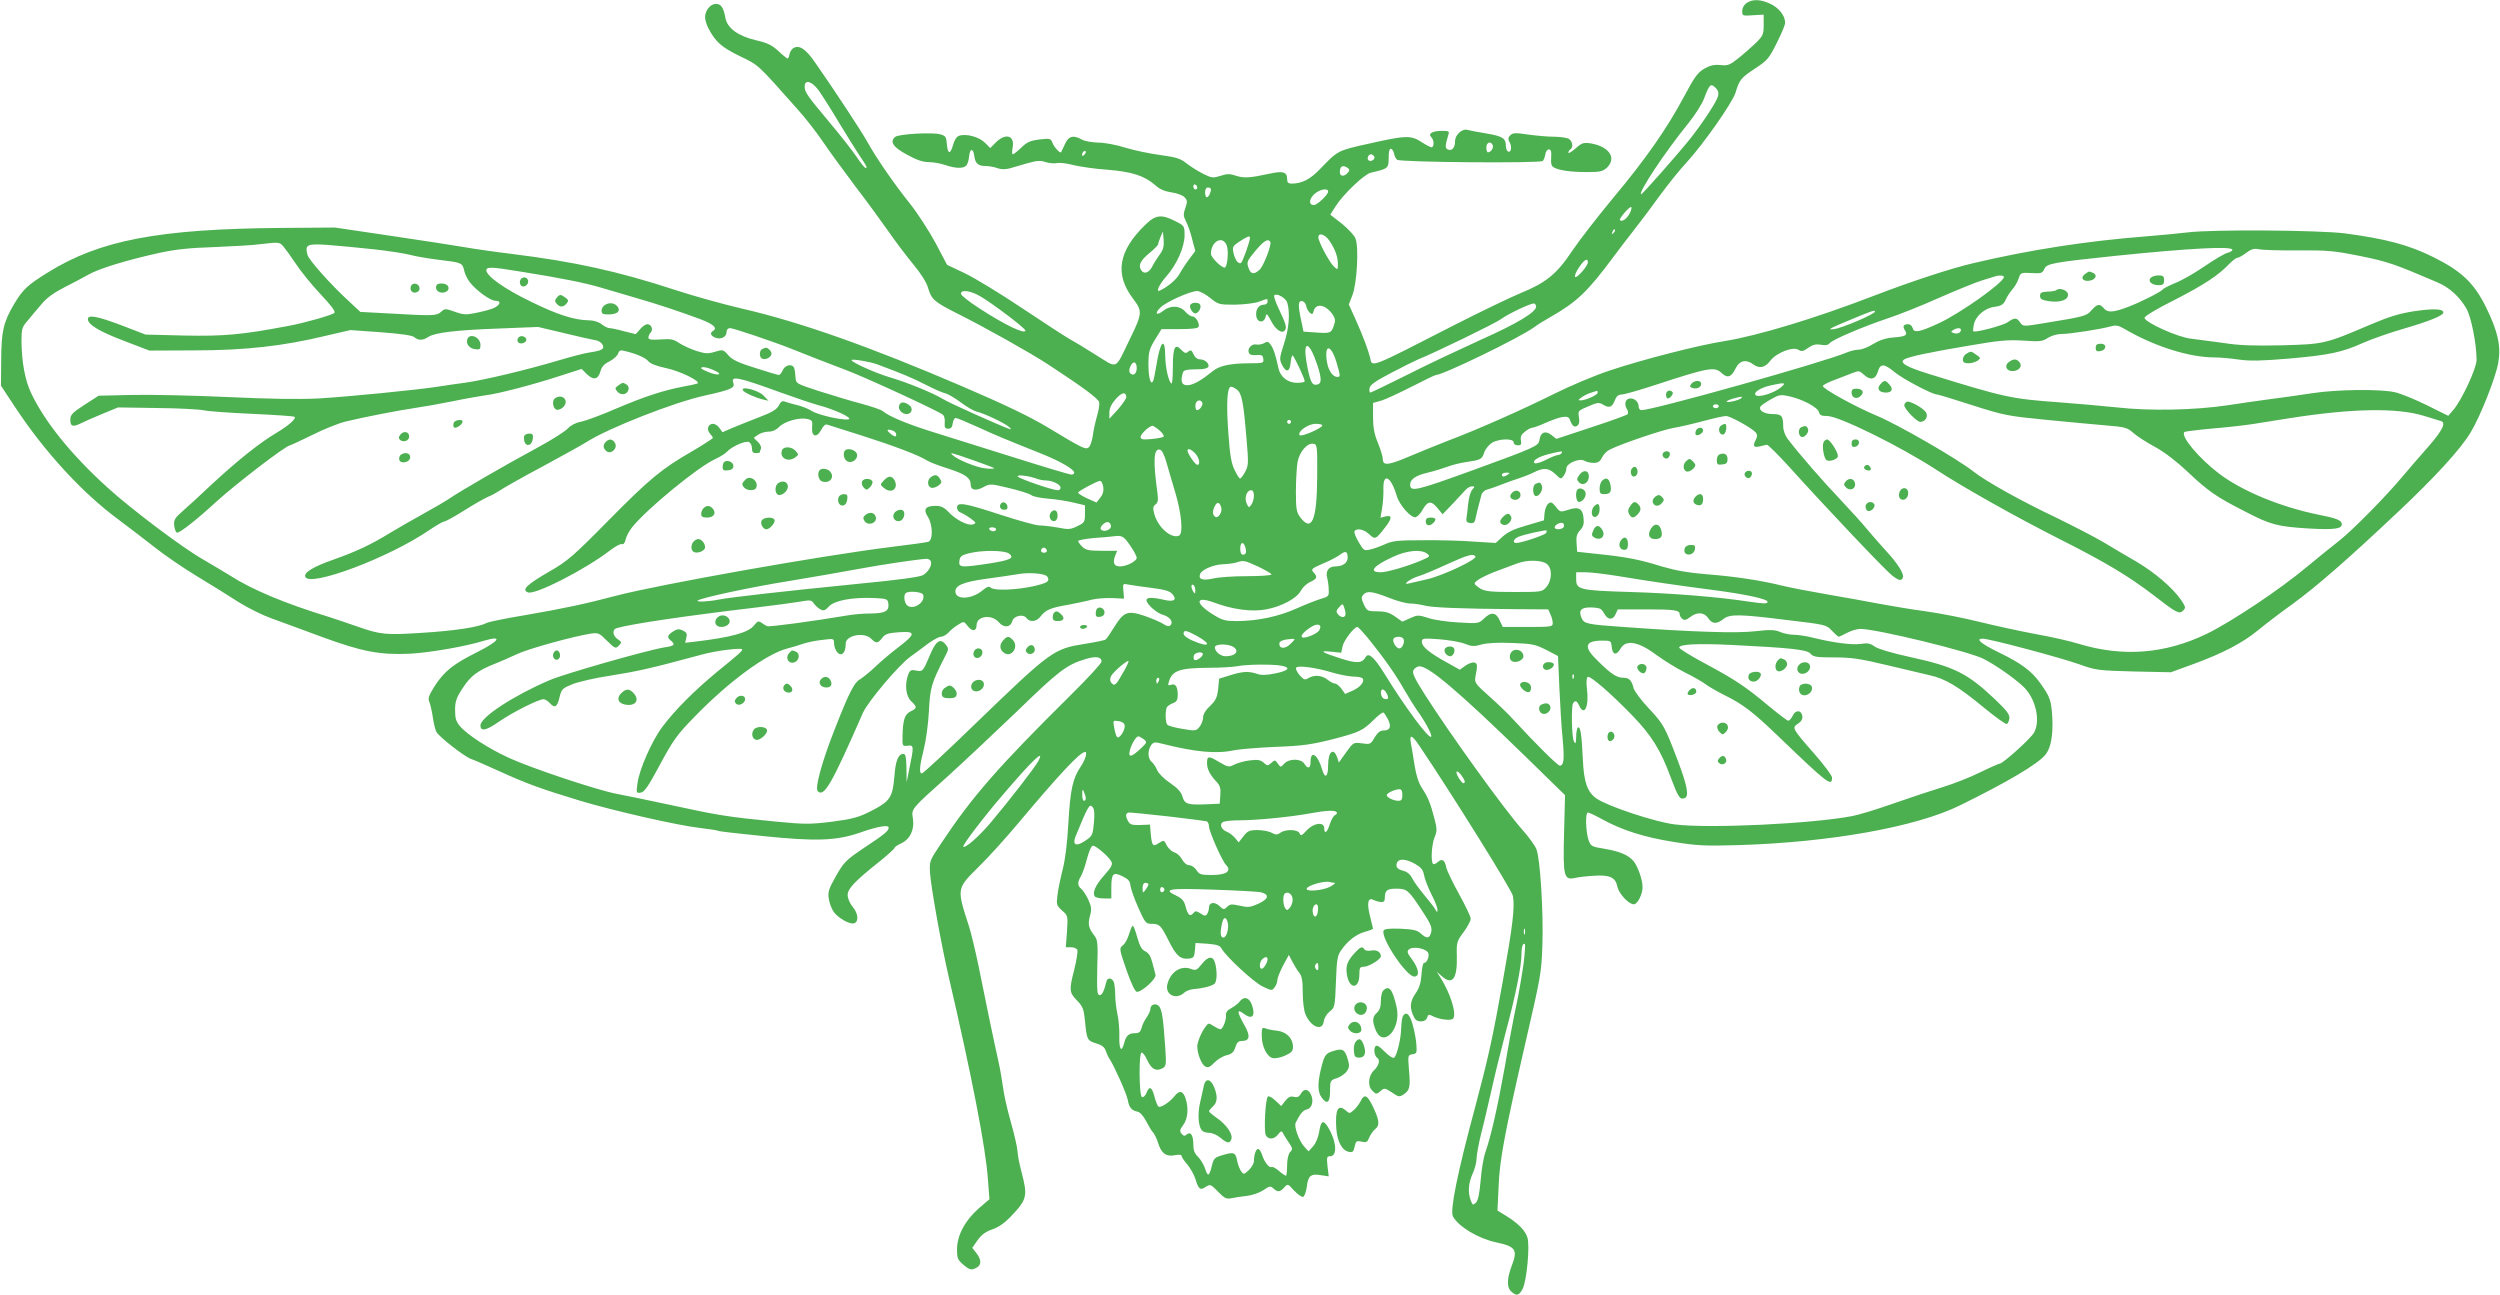 <?xml version="1.0" standalone="no"?>
<!DOCTYPE svg PUBLIC "-//W3C//DTD SVG 20010904//EN"
 "http://www.w3.org/TR/2001/REC-SVG-20010904/DTD/svg10.dtd">
<svg version="1.0" xmlns="http://www.w3.org/2000/svg"
 width="1280pt" height="663pt" viewBox="0 0 1280 663"
 preserveAspectRatio="xMidYMid meet">
<g transform="translate(0,663) scale(0.1,-0.1)"
fill="#4caf50" stroke="none">
<path d="M8942 6614 c-13 -9 -22 -26 -22 -40 0 -25 2 -26 55 -22 l55 3 0 -53
c0 -48 -3 -55 -42 -94 -24 -22 -64 -58 -90 -78 -41 -33 -52 -37 -90 -33 -32 3
-53 -2 -83 -19 -33 -20 -50 -43 -103 -143 -87 -163 -195 -318 -363 -519 -78
-94 -172 -215 -209 -270 -80 -120 -135 -164 -265 -217 -49 -20 -207 -96 -350
-169 -425 -218 -410 -212 -420 -162 -9 38 -37 114 -76 200 l-33 73 18 47 c24
60 34 248 16 291 -6 16 -38 50 -70 76 l-59 46 28 44 c38 60 147 164 180 171
88 20 91 22 91 76 0 35 4 48 13 46 6 -3 13 -14 15 -26 2 -11 9 -25 15 -30 16
-13 734 -19 746 -6 5 5 11 20 13 34 2 14 10 25 18 25 11 0 14 -10 12 -42 -2
-32 1 -44 15 -51 29 -15 86 -23 169 -23 66 0 79 3 101 22 52 50 12 109 -83
125 -36 5 -45 3 -77 -26 -21 -18 -37 -27 -37 -22 0 6 5 14 10 17 17 10 11 44
-9 55 -11 5 -45 10 -75 10 -30 0 -89 5 -131 11 -66 10 -79 9 -92 -3 -12 -13
-13 -20 -3 -38 13 -24 6 -55 -10 -45 -5 3 -10 16 -10 28 0 39 -16 49 -96 63
-44 7 -89 16 -101 19 -26 8 -63 -25 -63 -57 0 -33 -15 -52 -35 -44 -17 6 -17
17 0 74 7 20 4 22 -31 22 -50 0 -74 -14 -56 -32 14 -14 16 -44 4 -52 -4 -2
-27 9 -51 25 -57 37 -80 37 -270 -6 -163 -36 -160 -35 -249 -127 -53 -56 -95
-78 -149 -78 -18 0 -23 6 -23 25 0 34 -22 41 -89 26 -100 -22 -132 -24 -172
-11 -32 11 -46 11 -79 0 -38 -12 -45 -12 -88 9 -26 13 -64 37 -85 53 -32 26
-53 33 -135 44 -53 7 -135 24 -181 38 -46 15 -108 26 -140 26 -31 1 -67 7 -81
15 -44 25 -69 19 -87 -22 -10 -21 -19 -40 -20 -42 -5 -8 -35 24 -44 47 -9 23
-13 24 -67 18 -47 -6 -63 -13 -92 -41 -20 -19 -40 -35 -44 -35 -5 0 -5 16 -1
36 11 61 -37 74 -86 25 l-29 -29 -28 28 c-29 29 -95 47 -131 35 -13 -4 -24
-21 -31 -46 -14 -51 -28 -50 -32 3 -3 37 -7 43 -33 50 -40 12 -214 2 -232 -13
-29 -25 -10 -53 61 -91 49 -27 81 -38 111 -38 23 0 62 -7 85 -15 52 -18 94
-19 108 -2 6 6 12 28 14 47 4 41 21 43 26 3 5 -40 20 -53 58 -53 18 0 45 -5
61 -11 19 -7 39 -7 63 -1 19 6 61 18 93 27 46 13 65 14 91 5 19 -6 45 -8 58
-5 13 3 50 -1 83 -10 33 -8 112 -20 175 -24 126 -10 190 -31 246 -80 22 -20
48 -31 82 -36 29 -4 58 -15 67 -25 15 -16 15 -23 4 -55 -11 -31 -11 -40 3 -68
10 -18 24 -59 32 -92 l16 -60 -30 -40 c-17 -22 -39 -56 -50 -76 -16 -30 -60
-67 -102 -87 -22 -10 -3 31 32 71 55 62 94 150 95 211 0 49 -1 50 -46 73 -72
37 -102 34 -155 -18 -138 -133 -158 -253 -63 -378 49 -65 49 -74 -18 -211 -76
-157 -58 -148 -171 -78 -53 34 -115 71 -137 83 -22 12 -130 83 -240 156 -110
74 -242 154 -293 179 l-93 44 -59 112 c-33 61 -91 151 -130 200 -84 105 -174
236 -220 319 -32 57 -166 261 -268 407 -48 69 -81 90 -111 71 -9 -6 -17 -20
-19 -32 -2 -11 -6 -21 -9 -21 -3 0 -25 17 -48 39 -34 31 -57 42 -115 55 -90
21 -147 62 -156 115 -10 53 -22 71 -49 71 -28 0 -55 -34 -55 -68 0 -13 7 -37
16 -55 37 -71 67 -98 161 -144 100 -48 87 -37 297 -273 37 -41 95 -115 129
-165 33 -49 109 -153 167 -230 59 -77 134 -180 169 -230 34 -49 91 -125 126
-167 39 -47 69 -94 76 -120 18 -61 31 -73 148 -132 141 -70 379 -204 466 -261
182 -119 260 -177 263 -195 2 -11 -3 -44 -12 -73 -8 -28 -18 -73 -21 -99 -4
-26 -13 -52 -20 -58 -16 -14 -32 -6 -211 102 -93 56 -221 117 -435 209 -473
203 -827 329 -1130 399 -96 22 -249 65 -341 95 -293 96 -516 145 -838 185 -91
11 -201 27 -245 35 -44 8 -210 33 -370 57 l-290 43 -275 -2 c-629 -5 -930 -63
-1195 -228 -106 -66 -127 -86 -173 -162 -55 -94 -65 -138 -66 -288 l-1 -130
76 -115 c147 -222 337 -430 520 -566 58 -43 145 -110 192 -147 48 -38 144
-104 215 -147 70 -42 166 -102 214 -133 48 -30 123 -67 165 -82 43 -16 157
-57 253 -93 214 -79 304 -96 460 -89 102 6 279 36 380 67 96 28 78 -1 -37 -59
-124 -62 -168 -98 -217 -173 -32 -51 -36 -64 -27 -84 5 -13 13 -47 17 -76 4
-29 12 -63 18 -75 13 -25 145 -128 178 -139 13 -4 80 -33 150 -65 136 -62 208
-88 409 -149 169 -51 503 -127 612 -139 48 -6 91 -12 95 -15 4 -3 104 -14 222
-26 280 -29 383 -25 506 18 88 31 144 40 144 25 0 -17 -19 -33 -120 -100 -98
-66 -108 -75 -149 -147 -37 -65 -43 -82 -38 -116 3 -21 14 -52 25 -68 25 -34
84 -67 106 -59 24 9 20 51 -9 85 -14 17 -25 42 -25 60 0 32 38 72 168 175 39
32 72 61 72 66 0 4 16 15 36 24 45 22 67 71 58 127 -8 49 -10 47 176 213 74
67 233 216 353 331 218 212 258 242 353 271 54 17 84 12 84 -12 0 -9 -70 -85
-156 -170 -375 -371 -507 -522 -668 -765 -57 -86 -58 -87 -54 -150 5 -73 57
-363 94 -523 120 -516 191 -881 202 -1042 l8 -103 -56 -48 c-70 -62 -110 -138
-110 -209 0 -45 4 -54 31 -77 34 -29 42 -31 70 -16 25 14 24 41 -2 74 l-21 27
27 39 c20 28 40 43 74 55 31 10 63 32 93 63 87 91 91 106 58 232 -11 41 -20
88 -20 103 0 15 -15 83 -34 150 -19 67 -37 147 -40 177 -4 30 -15 96 -26 145
-11 50 -32 146 -46 215 -14 69 -38 188 -54 265 -16 77 -38 168 -49 203 -63
195 -64 191 50 304 52 51 141 150 198 218 214 255 321 370 347 370 13 0 0 -41
-22 -74 -42 -61 -54 -119 -64 -291 -6 -104 -16 -188 -30 -240 -11 -44 -23
-102 -26 -130 -6 -46 -4 -52 24 -77 30 -26 30 -27 25 -107 l-6 -81 27 0 c15 0
29 -6 32 -14 3 -8 -4 -52 -15 -97 -28 -109 -27 -120 13 -161 30 -31 35 -44 41
-104 9 -98 12 -102 57 -116 28 -8 43 -19 49 -37 5 -14 13 -33 19 -41 25 -38
88 -179 94 -211 7 -40 20 -55 51 -61 11 -2 30 -22 43 -48 13 -25 29 -52 37
-60 7 -8 18 -31 24 -51 17 -54 41 -72 85 -64 23 5 36 3 36 -4 0 -5 13 -25 29
-43 15 -18 34 -51 41 -73 17 -55 25 -61 53 -42 23 15 26 14 63 -24 34 -35 43
-39 69 -34 17 4 52 9 79 12 27 3 64 16 84 29 32 22 37 23 52 9 22 -20 33 -19
55 5 18 20 19 20 51 -16 19 -20 39 -34 46 -32 7 3 15 26 19 52 6 56 20 68 73
59 l39 -6 -6 51 c-5 46 -4 52 13 52 39 0 33 77 -10 148 -25 41 -37 35 -46 -24
-4 -26 -17 -57 -30 -72 l-24 -27 -23 25 c-27 31 -53 103 -43 122 24 48 38 64
58 68 27 7 36 47 18 80 -14 26 -36 26 -50 -1 -9 -15 -18 -19 -35 -15 -18 5
-29 -1 -45 -21 l-20 -26 -29 27 c-16 16 -34 26 -39 22 -13 -8 -22 -177 -11
-198 13 -25 43 -22 63 4 11 15 19 19 22 11 3 -7 17 -29 30 -49 23 -33 24 -38
9 -53 -9 -11 -15 -37 -15 -69 0 -29 -3 -52 -6 -52 -3 0 -20 11 -36 25 -16 14
-33 23 -38 20 -11 -7 -36 25 -47 59 -5 17 -14 31 -20 33 -11 4 -23 -28 -23
-63 0 -11 -12 -31 -26 -45 -25 -23 -26 -24 -40 -5 -7 11 -17 35 -20 54 -8 42
-17 45 -74 28 -41 -12 -46 -17 -55 -54 -14 -56 -21 -59 -35 -15 -7 21 -24 48
-36 60 -17 16 -24 33 -24 60 0 50 -13 71 -33 55 -11 -10 -17 -9 -27 3 -11 13
-10 21 8 45 24 32 29 88 11 139 -13 37 -31 40 -56 8 -24 -30 -70 -60 -81 -53
-5 3 -15 26 -21 51 -13 51 -27 57 -41 19 -6 -14 -16 -24 -23 -21 -15 5 -17
226 -2 228 6 1 19 -17 29 -39 21 -46 45 -59 77 -42 20 11 21 17 15 108 -10
143 -16 188 -30 208 -15 20 -46 13 -46 -12 0 -9 -9 -28 -19 -43 -11 -15 -23
-39 -26 -54 -6 -21 -13 -27 -35 -27 -31 0 -45 -13 -55 -53 -13 -49 -26 -29
-24 36 1 34 -3 86 -10 116 -6 29 -11 72 -11 95 0 22 -3 51 -6 64 -7 24 -32 30
-38 10 -14 -55 -23 -73 -36 -73 -13 0 -14 22 -12 140 4 126 2 143 -15 165 -30
38 -34 59 -22 102 9 34 7 46 -9 82 -11 23 -27 48 -36 55 -20 16 -20 35 -2 64
7 12 22 52 31 89 11 41 23 68 31 68 16 0 81 -56 94 -81 8 -15 1 -28 -35 -69
-45 -50 -63 -89 -50 -109 3 -6 24 -11 46 -11 l39 0 0 53 c0 75 9 84 56 61 31
-15 40 -25 42 -49 2 -16 20 -67 40 -112 34 -77 39 -83 67 -83 42 0 48 -6 89
-87 38 -77 60 -96 104 -91 23 3 27 8 30 42 l3 38 62 -4 c47 -4 63 -9 71 -24
24 -43 165 -173 211 -195 46 -22 48 -22 61 -4 8 10 14 27 14 37 0 10 13 43 29
74 l30 55 17 -33 c9 -18 25 -44 35 -57 15 -18 19 -41 19 -103 0 -44 6 -93 14
-111 28 -67 88 -89 94 -35 2 15 15 37 30 49 26 20 27 24 32 152 4 115 8 136
27 162 35 50 76 81 121 94 23 6 42 14 42 16 0 2 -7 30 -15 62 -17 65 -12 98
13 87 43 -18 62 -17 62 4 0 43 10 52 59 52 55 0 63 -7 134 -116 47 -71 53 -88
41 -118 -8 -22 -23 -20 -50 5 -18 16 -37 21 -104 24 -58 2 -83 -1 -86 -10 -15
-38 117 -235 157 -235 29 0 24 40 -11 87 -26 35 -28 42 -15 53 18 15 78 6 95
-15 12 -14 -2 -55 -19 -55 -5 0 -11 -27 -13 -59 -3 -44 -11 -70 -32 -100 -28
-41 -30 -75 -4 -123 12 -25 58 -23 65 2 4 15 9 17 23 10 37 -20 99 -28 110
-15 19 23 -13 128 -65 210 l-19 30 25 -22 c55 -50 81 -16 78 103 -2 69 0 75
35 122 20 27 36 58 36 68 0 11 -27 67 -59 125 -32 58 -62 120 -66 137 -8 40
-21 48 -44 28 -10 -9 -21 -13 -24 -9 -12 12 -7 100 8 136 13 31 13 42 0 93
-21 82 -34 113 -64 158 -17 26 -30 65 -38 115 -6 42 -15 93 -19 114 -9 50 4
46 43 -11 174 -259 474 -740 479 -769 11 -56 -2 -160 -51 -433 -51 -288 -77
-404 -140 -640 -93 -344 -132 -538 -116 -568 29 -53 129 -113 222 -133 99 -21
111 -38 79 -120 -25 -67 -26 -111 -2 -132 27 -24 39 -21 58 14 21 42 38 222
24 264 -12 36 -46 71 -109 110 l-44 27 6 126 c5 133 31 271 137 732 80 347 82
359 87 500 6 164 -11 447 -31 493 -7 18 -39 62 -71 98 -91 102 -370 489 -500
693 -54 85 -66 112 -58 125 5 9 18 18 27 19 43 9 202 -126 545 -460 l204 -199
-5 -194 c-6 -222 -1 -243 56 -230 17 4 60 9 96 11 81 6 112 -8 121 -56 8 -36
58 -90 84 -90 19 0 45 51 45 88 0 38 -26 111 -48 135 -27 30 -69 48 -146 61
-68 11 -71 13 -83 46 -14 42 -17 140 -3 140 5 0 38 -15 72 -34 102 -56 214
-92 363 -116 123 -20 163 -22 335 -17 470 14 912 93 1136 204 242 119 396 210
436 258 28 34 40 98 36 187 -5 92 -11 110 -64 183 -43 60 -97 100 -209 154
-92 45 -123 71 -84 71 35 0 392 -95 494 -131 87 -31 97 -32 280 -37 l190 -4
115 42 c150 55 252 108 331 173 35 29 116 91 179 136 123 90 277 224 539 471
186 175 320 321 370 405 49 80 128 279 142 357 15 84 -1 160 -63 286 -61 123
-125 184 -270 256 -125 62 -242 93 -451 121 -137 17 -683 21 -807 5 -41 -5
-136 -14 -210 -20 -309 -24 -601 -70 -885 -137 -120 -28 -323 -95 -523 -172
-292 -112 -579 -199 -750 -227 -131 -20 -423 -95 -590 -151 -76 -25 -204 -79
-286 -120 -162 -81 -397 -185 -541 -239 -49 -19 -138 -55 -197 -80 -110 -47
-138 -50 -138 -14 0 11 -11 48 -25 82 -19 46 -25 80 -25 133 l0 72 43 12 c23
7 93 40 156 72 63 32 118 59 123 59 36 0 433 193 502 244 17 13 54 36 81 51
137 78 191 128 326 310 24 33 71 94 104 136 33 42 94 123 135 180 41 56 102
132 136 168 86 94 234 305 250 357 20 66 27 75 101 124 63 41 71 52 110 130
24 47 43 93 43 103 0 35 -30 75 -73 96 -51 25 -94 27 -125 5z m-4751 -446 c17
-24 65 -99 106 -168 42 -69 88 -143 103 -165 39 -58 42 -65 32 -65 -5 0 -26
26 -47 58 -21 31 -82 109 -135 172 -118 141 -130 158 -130 187 0 38 36 28 71
-19z m4605 -31 c-6 -26 -74 -130 -138 -212 -61 -77 -252 -294 -256 -290 -13
12 123 217 244 366 34 42 69 98 79 125 27 72 34 79 58 55 14 -13 18 -27 13
-44z m-1153 -251 c5 -14 -10 -36 -25 -36 -4 0 -8 11 -8 25 0 27 24 35 33 11z
m-2091 -48 c-7 -7 -12 -8 -12 -2 0 14 12 26 19 19 2 -3 -1 -11 -7 -17z m1484
-9 c8 -14 -18 -31 -30 -19 -9 9 0 30 14 30 5 0 12 -5 16 -11z m-137 -58 c12
-8 12 -12 2 -25 -18 -22 -41 -20 -41 2 0 31 14 39 39 23z m-769 -102 c0 -5 -4
-9 -10 -9 -5 0 -10 7 -10 16 0 8 5 12 10 9 6 -3 10 -10 10 -16z m70 -8 c0 -17
-12 -41 -21 -41 -5 0 -9 11 -9 25 0 16 6 25 15 25 8 0 15 -4 15 -9z m600 -12
c0 -16 -56 -69 -73 -69 -26 0 -26 28 0 54 26 26 73 36 73 15z m1545 -110 c-15
-29 -40 -47 -51 -36 -6 6 45 67 57 67 5 0 2 -14 -6 -31z m-84 -102 c-10 -9
-11 -8 -5 6 3 10 9 15 12 12 3 -3 0 -11 -7 -18z m-2323 -110 c-13 -18 -30 -44
-37 -59 -17 -34 -42 -44 -57 -23 -18 25 -6 51 42 90 24 20 44 40 44 45 0 5 5
21 12 37 l12 28 4 -43 c2 -33 -2 -51 -20 -75z m869 70 c29 -43 43 -82 43 -119
0 -30 -1 -31 -20 -13 -23 21 -80 127 -80 150 0 26 34 16 57 -18z m-407 16 c-1
-22 -39 -128 -47 -130 -14 -5 -30 17 -38 54 -6 29 -3 34 32 57 40 26 53 31 53
19z m-119 -40 c11 -30 3 -113 -11 -113 -18 0 -70 53 -70 70 0 65 60 97 81 43z
m223 19 c8 -14 -35 -127 -56 -144 -29 -26 -45 -22 -56 12 -10 27 -7 34 35 85
43 51 65 66 77 47z m-5053 -24 c11 -13 40 -53 64 -89 24 -37 80 -106 125 -154
56 -59 79 -90 72 -97 -11 -11 -154 -52 -237 -67 -237 -45 -329 -53 -529 -49
l-201 5 -122 47 c-127 48 -173 56 -173 32 0 -28 60 -64 187 -112 l128 -49 230
1 c259 0 455 22 674 75 l125 29 155 -11 c104 -8 161 -16 172 -25 20 -18 44
-18 72 1 34 22 142 35 362 43 l200 8 135 -32 c74 -18 146 -34 159 -36 13 -1
29 -11 35 -21 14 -23 -1 -32 -62 -41 -25 -3 -97 -22 -161 -41 -164 -49 -383
-101 -476 -114 -44 -6 -109 -15 -145 -21 -111 -17 -455 -51 -608 -60 -100 -5
-248 -3 -462 7 -173 8 -394 13 -490 11 l-175 -4 -73 -47 c-63 -41 -72 -51 -72
-77 0 -34 13 -38 57 -16 15 8 64 29 107 47 l80 33 200 -3 c111 -1 219 -7 241
-12 22 -5 134 -13 248 -18 115 -5 211 -12 215 -15 10 -10 -29 -44 -97 -85 -83
-49 -196 -140 -328 -262 -55 -52 -121 -113 -147 -135 -41 -36 -47 -46 -44 -75
2 -18 8 -34 14 -36 12 -4 100 65 199 156 98 90 360 291 380 291 3 0 54 24 114
53 59 30 137 61 172 69 89 22 281 59 359 70 36 5 119 20 185 33 66 14 143 27
170 31 63 7 247 55 387 101 l106 34 26 -26 c34 -33 58 -29 70 13 6 24 20 39
47 52 21 11 40 29 44 40 5 16 12 19 33 13 61 -14 108 -35 122 -53 10 -12 41
-24 87 -34 75 -15 188 -71 163 -80 -8 -3 -42 -10 -75 -16 -102 -20 -194 -50
-338 -111 -75 -33 -157 -63 -181 -68 -28 -5 -53 -18 -68 -34 -13 -15 -84 -60
-158 -100 -165 -89 -391 -220 -445 -257 -22 -15 -85 -52 -140 -82 -55 -30
-130 -74 -167 -96 -101 -62 -172 -95 -290 -137 -105 -37 -153 -66 -145 -88 20
-56 429 98 632 237 37 25 73 46 80 46 6 0 52 25 101 56 49 31 104 62 122 70
18 7 45 22 60 32 15 11 112 66 217 122 104 56 208 114 230 128 112 71 448 203
605 237 131 29 154 39 145 63 -15 40 18 34 246 -49 75 -27 161 -56 191 -64 81
-21 179 -67 152 -72 -32 -6 -159 23 -190 44 -15 10 -48 23 -73 29 -25 6 -53
14 -63 18 -12 5 -20 0 -30 -19 -10 -21 -33 -35 -98 -60 -47 -18 -109 -43 -138
-55 l-53 -23 -15 21 c-8 12 -23 22 -33 22 -26 0 -35 -29 -16 -50 8 -9 15 -19
15 -22 0 -3 -46 -33 -102 -66 -163 -94 -220 -142 -433 -357 -180 -183 -210
-208 -300 -260 -118 -68 -146 -95 -112 -108 37 -14 290 115 422 216 26 20 52
34 59 31 8 -3 15 6 19 23 3 16 18 44 34 64 75 94 340 311 426 349 24 11 51 28
60 38 24 26 92 56 111 49 9 -4 16 -18 16 -32 0 -18 5 -25 20 -25 11 0 20 2 20
4 0 2 3 11 6 19 3 8 -4 24 -16 35 l-21 20 22 16 c13 9 37 16 54 16 20 0 40 9
54 24 27 28 102 50 143 41 27 -6 29 -10 26 -43 -4 -49 24 -56 47 -12 10 19 22
30 30 26 8 -3 87 -28 177 -56 163 -52 293 -101 335 -128 12 -8 62 -27 110 -42
86 -28 113 -47 113 -82 0 -28 27 -33 65 -12 34 18 36 18 132 -5 54 -13 105
-29 113 -36 8 -7 47 -15 85 -18 39 -3 97 -12 130 -20 l60 -14 0 -44 c0 -41 -2
-45 -39 -63 -34 -17 -46 -18 -101 -7 -34 6 -77 11 -95 11 -17 0 -107 25 -199
55 -183 60 -221 66 -221 36 0 -11 8 -22 18 -25 10 -4 33 -17 51 -30 30 -22 31
-25 12 -31 -25 -8 -87 23 -125 64 -23 24 -38 31 -67 31 -51 0 -63 -18 -39 -55
26 -40 28 -121 3 -129 -10 -3 -94 -15 -187 -26 -356 -44 -1184 -191 -1411
-250 -162 -43 -272 -66 -469 -100 -97 -16 -185 -34 -196 -40 -38 -21 -166 -40
-328 -50 -187 -12 -212 -10 -332 32 -47 17 -112 38 -145 49 -223 68 -395 140
-507 212 -31 19 -94 57 -139 83 -104 59 -366 256 -489 368 -186 169 -319 334
-390 482 -32 67 -49 160 -50 268 0 63 3 72 33 106 17 21 49 59 70 83 25 31 62
58 115 85 42 21 98 51 123 65 53 31 193 74 359 111 86 19 159 27 290 31 96 4
202 10 235 15 94 11 96 11 116 -12z m459 -14 c74 -8 160 -21 190 -29 30 -8 96
-19 145 -25 119 -14 122 -16 131 -53 3 -17 16 -44 27 -59 32 -43 107 -98 134
-98 30 0 26 -20 -8 -37 -13 -6 -52 -17 -87 -24 -56 -12 -69 -11 -114 5 -48 17
-51 17 -70 -1 -23 -20 -39 -21 -263 -8 l-150 8 -59 55 c-94 86 -205 211 -212
238 -13 52 -3 57 104 50 53 -4 158 -14 232 -22z m9520 -3 c0 -5 -11 -12 -24
-15 -14 -3 -67 -34 -118 -69 -51 -35 -119 -74 -151 -86 -31 -13 -60 -28 -63
-32 -7 -12 -108 -63 -172 -88 -80 -31 -110 -33 -129 -11 -23 27 -34 25 -64 -8
-26 -30 -31 -32 -252 -68 -98 -16 -99 -16 -114 5 -18 26 -28 26 -64 1 -24 -17
-168 -55 -176 -46 -2 2 0 17 3 34 9 44 56 85 106 91 35 5 45 11 57 36 7 17 23
40 34 53 12 13 26 37 32 55 10 31 11 32 66 29 50 -3 56 -1 66 21 13 28 40 33
363 67 380 39 600 51 600 31z m335 -3 c153 1 185 -2 320 -29 142 -29 173 -40
393 -134 62 -26 113 -72 149 -133 25 -42 53 -181 53 -265 0 -43 -76 -206 -119
-256 l-26 -30 -109 54 c-60 30 -134 60 -165 67 -78 17 -295 14 -421 -5 -58 -9
-157 -23 -220 -31 -63 -9 -160 -22 -215 -31 -166 -25 -399 -30 -565 -11 -80 8
-212 20 -295 26 -250 18 -280 25 -671 146 -113 35 -151 57 -124 74 22 14 138
38 335 71 150 26 196 30 275 25 85 -6 98 -4 125 14 18 11 47 20 70 20 45 0
203 25 252 39 25 7 39 5 65 -10 156 -92 336 -149 467 -149 27 0 83 -5 124 -11
57 -8 113 -7 256 5 206 18 273 32 381 81 41 18 131 50 200 70 137 40 210 69
210 85 0 19 -49 21 -147 7 -77 -12 -128 -27 -229 -70 -229 -98 -235 -99 -450
-105 -145 -3 -218 -1 -300 12 -60 8 -135 18 -166 22 -65 6 -238 84 -238 107 0
8 66 48 153 91 150 77 224 125 281 185 17 17 35 31 41 31 6 0 27 11 45 25 27
20 41 24 65 19 16 -4 107 -7 200 -6z m-3635 -61 c0 -19 -57 -83 -65 -75 -5 4
4 26 19 48 26 40 46 52 46 27z m-5462 -48 c207 -33 332 -58 417 -84 44 -13
121 -36 170 -50 109 -31 234 -73 333 -110 67 -26 87 -45 62 -60 -17 -10 -11
-25 13 -34 28 -11 57 4 57 29 0 12 7 20 18 20 17 0 227 -71 317 -107 82 -33
174 -69 280 -109 96 -36 467 -207 492 -227 7 -5 12 -23 10 -41 -2 -25 2 -31
18 -31 14 0 21 8 23 28 2 15 9 27 15 27 7 0 57 -21 112 -46 96 -44 130 -58
330 -138 94 -38 165 -79 165 -96 0 -6 -7 -10 -15 -10 -8 0 -142 40 -297 89
-156 49 -344 108 -418 131 -130 41 -218 78 -250 105 -8 7 -58 24 -110 38 -53
14 -149 43 -215 64 -120 39 -120 39 -122 72 -1 18 -4 39 -7 47 -9 23 -45 17
-58 -11 -6 -14 -15 -25 -20 -25 -5 0 -59 16 -121 36 -87 27 -118 42 -138 65
-26 30 -28 30 -68 18 -35 -11 -50 -10 -95 4 -30 10 -69 28 -88 40 -29 20 -43
23 -96 19 -49 -3 -62 -1 -62 10 0 8 5 19 11 25 15 15 4 43 -16 43 -9 0 -26
-11 -38 -26 l-22 -25 -60 15 c-32 9 -66 16 -75 16 -8 0 -26 9 -40 20 -15 12
-41 20 -65 20 -74 1 -160 28 -298 96 -133 64 -227 131 -227 160 0 19 27 18
178 -7z m7592 -27 c0 -28 -222 -185 -333 -237 -100 -46 -127 -51 -134 -25 -3
11 -13 20 -22 20 -26 0 -31 -10 -18 -31 16 -25 6 -32 -60 -37 -39 -3 -70 -14
-102 -33 -25 -16 -58 -29 -73 -29 -16 0 -45 -7 -66 -16 -119 -50 -988 -294
-1048 -294 -8 0 -14 8 -14 18 0 23 -19 42 -42 42 -25 0 -34 -28 -19 -53 7 -11
9 -23 4 -28 -5 -5 -88 -35 -186 -67 l-178 -59 -26 20 c-31 24 -56 14 -61 -26
-4 -30 -21 -38 -337 -153 -297 -108 -325 -114 -325 -75 0 27 29 47 90 61 30 7
75 21 100 30 25 10 68 20 95 24 76 11 83 14 94 49 6 18 24 40 40 50 37 22 111
23 111 2 0 -9 9 -15 21 -15 17 0 20 5 16 25 -3 19 2 31 21 45 13 11 30 20 37
20 7 0 37 11 66 24 83 36 118 41 126 19 12 -34 24 -44 40 -32 9 8 11 22 7 44
-5 31 -4 33 47 54 49 21 55 22 79 8 30 -18 45 -12 59 26 7 18 18 27 33 27 13
0 91 22 173 49 278 91 304 95 341 60 29 -27 49 -20 71 26 19 39 53 47 89 20
31 -24 61 -18 88 18 31 41 116 74 144 56 16 -10 25 -8 50 10 24 17 40 20 65
16 23 -5 37 -2 45 8 16 19 172 85 297 127 55 18 174 65 265 106 91 40 190 80
220 89 30 9 60 18 65 20 20 7 45 5 45 -3z m-5241 -99 c65 -38 231 -164 231
-175 0 -22 -105 28 -237 114 -51 33 -93 66 -93 74 0 23 49 16 99 -13z m1177
-8 c41 -34 45 -35 126 -35 46 1 101 7 123 15 49 18 45 18 45 0 0 -8 -8 -15
-19 -15 -26 0 -43 -24 -39 -57 4 -35 39 -40 48 -5 4 20 7 18 29 -23 24 -46 58
-67 71 -44 9 14 3 33 -36 115 -14 30 -23 58 -20 62 13 13 60 -14 67 -38 15
-53 9 -132 -17 -210 -24 -75 -24 -80 -9 -110 21 -40 39 -34 43 13 2 20 6 37
10 37 7 -1 62 -118 62 -132 0 -5 -18 -8 -40 -8 -47 0 -86 31 -95 77 -13 63
-25 99 -39 118 -12 17 -18 18 -34 8 -11 -6 -28 -9 -39 -7 -23 6 -48 -20 -39
-42 4 -10 16 -14 38 -12 28 2 34 -1 36 -19 3 -22 1 -23 -75 -23 -95 -1 -148
-12 -182 -39 -58 -47 -98 -70 -126 -73 -32 -3 -42 14 -31 56 6 23 7 24 98 26
15 1 30 5 34 11 9 15 -16 39 -41 39 -14 0 -26 9 -34 26 -10 22 -14 24 -27 14
-12 -11 -18 -9 -36 9 -32 35 -43 13 -43 -89 0 -48 -3 -86 -7 -84 -15 9 -31 82
-32 141 -1 102 -26 76 -45 -46 -7 -41 -14 -78 -18 -84 -12 -20 -23 21 -23 88
0 62 4 77 33 125 l34 55 93 0 c63 0 94 4 97 12 6 18 -15 53 -32 53 -9 0 -25
11 -37 25 -27 31 -75 33 -112 4 -35 -28 -47 -15 -15 16 28 29 152 84 188 85
13 0 43 -16 67 -35z m492 -42 c2 -12 10 -27 18 -34 12 -10 16 -9 20 9 12 43
64 32 99 -21 12 -19 13 -30 4 -55 -13 -38 -19 -40 -95 -34 l-60 4 -12 57 c-17
81 -16 103 6 99 9 -2 18 -13 20 -25z m1177 -3 c0 -28 -98 -87 -282 -169 -103
-47 -272 -126 -374 -178 -102 -51 -189 -93 -193 -93 -4 0 -6 10 -4 22 2 17 29
36 109 78 59 31 122 62 140 70 77 30 396 185 424 206 36 27 156 84 170 80 6
-2 10 -9 10 -16z m1735 -25 c0 -13 -168 -85 -210 -90 -37 -5 -24 3 75 44 122
51 135 55 135 46z m440 -94 c0 -15 -19 -23 -38 -16 -14 5 -14 7 -2 15 19 12
40 13 40 1z m-3296 -178 c26 -78 24 -103 -10 -103 -18 0 -29 27 -44 112 -21
120 13 114 54 -9z m100 8 c19 -66 20 -71 3 -71 -23 0 -46 33 -53 77 -15 96 22
91 50 -6z m-2354 -6 c129 -48 184 -71 250 -105 41 -21 86 -41 100 -44 14 -3
49 -24 79 -46 29 -22 65 -43 80 -47 39 -9 143 -58 166 -78 12 -10 14 -15 5
-12 -47 16 -311 134 -342 154 -49 30 -185 86 -278 113 -72 22 -190 75 -190 86
0 8 90 -7 130 -21z m1330 -20 c0 -28 -17 -42 -33 -26 -7 7 -7 18 1 36 14 30
32 24 32 -10z m3880 -20 c42 -35 194 -115 218 -115 7 0 88 -25 181 -55 160
-51 179 -55 372 -74 112 -11 252 -24 311 -29 98 -8 110 -11 141 -39 18 -16 69
-49 112 -72 49 -27 111 -75 165 -126 107 -101 146 -128 293 -203 132 -69 167
-78 329 -88 125 -7 168 -2 168 21 0 21 -24 31 -120 50 -192 39 -387 119 -507
209 -104 79 -200 193 -179 214 4 3 68 11 144 18 75 6 169 17 207 23 39 6 126
20 195 31 315 49 543 53 680 11 41 -13 81 -25 88 -27 27 -8 8 -47 -65 -131
-43 -48 -100 -115 -128 -148 -91 -109 -259 -279 -330 -335 -39 -30 -111 -89
-162 -131 -138 -116 -387 -282 -514 -344 -213 -103 -428 -120 -654 -52 -44 14
-145 37 -225 51 -80 15 -208 43 -285 62 -77 19 -201 44 -275 54 -74 10 -182
28 -240 39 -58 11 -172 32 -255 46 -82 14 -188 34 -234 45 -118 29 -244 48
-395 60 -90 7 -157 19 -225 39 -116 36 -181 49 -326 64 l-110 12 -3 44 c-3 33
2 49 18 66 16 17 21 33 18 60 -4 51 -25 63 -78 45 -41 -13 -42 -13 -64 15 -20
25 -26 27 -39 16 -9 -7 -17 -29 -19 -49 l-3 -36 -88 -26 c-64 -18 -98 -34
-124 -58 l-35 -32 -112 7 c-61 5 -178 8 -261 7 -129 0 -156 -3 -195 -21 -25
-11 -60 -24 -77 -27 -28 -7 -32 -4 -57 39 -15 25 -24 50 -21 55 11 18 49 10
76 -16 30 -28 33 -27 84 40 33 43 33 60 -1 52 l-26 -7 8 48 c5 26 8 72 7 101
-2 84 39 63 68 -36 14 -48 73 -115 97 -110 8 2 23 16 32 32 28 51 46 55 78 17
l28 -34 52 54 c28 30 58 62 67 72 8 9 22 17 32 17 14 0 15 -2 1 -17 -9 -10
-18 -43 -21 -73 -3 -30 -7 -64 -9 -75 -2 -14 3 -21 19 -23 17 -3 24 3 28 25 5
25 12 52 30 119 3 12 16 24 28 27 12 3 47 15 77 27 30 12 71 26 90 32 19 6 52
19 72 29 51 26 77 24 111 -8 28 -27 29 -28 43 -9 8 11 14 28 14 38 0 26 67 54
92 39 10 -6 31 -11 47 -11 23 0 33 7 43 27 7 15 24 33 38 40 55 29 274 103
328 112 31 5 100 21 152 35 52 14 105 26 117 26 22 0 134 -62 153 -85 8 -10 8
-19 1 -34 -18 -33 -14 -44 17 -37 15 4 32 8 38 9 6 1 59 -52 119 -118 182
-202 488 -525 522 -551 36 -28 49 -30 56 -10 7 18 -30 75 -87 136 -23 25 -64
72 -92 105 -27 33 -92 105 -144 160 -86 90 -208 230 -268 309 -12 16 -22 43
-22 62 0 55 -8 64 -55 64 -42 0 -73 19 -61 39 3 5 26 21 52 36 42 24 49 26 95
16 68 -15 145 -56 152 -81 4 -16 13 -20 43 -20 59 0 375 -156 556 -274 144
-94 410 -243 633 -356 238 -120 354 -190 482 -288 117 -91 131 -98 151 -78 14
14 13 19 -13 57 -44 62 -133 138 -226 193 -46 26 -121 71 -166 98 -45 27 -158
85 -250 130 -181 86 -354 183 -418 233 -83 66 -391 243 -495 286 -106 44 -281
140 -277 153 2 6 30 20 63 32 32 12 73 28 91 35 30 12 34 11 57 -10 32 -30 59
-24 71 17 12 42 32 41 85 -3z m-6042 8 c48 -21 19 -29 -31 -8 -20 8 -37 17
-37 20 0 10 32 5 68 -12z m5458 -88 c-36 -29 -113 -52 -127 -38 -14 14 26 39
82 51 69 15 77 13 45 -13z m-2783 -10 c24 -18 33 -59 48 -238 12 -139 12 -150
-6 -183 -10 -19 -22 -34 -26 -34 -4 0 -17 20 -28 44 -17 34 -24 77 -32 191
-11 152 -6 235 14 235 7 0 20 -7 30 -15z m1847 -16 c0 -11 -61 -39 -87 -39
-14 0 -13 3 5 16 13 9 35 20 50 24 15 5 28 9 30 9 1 1 2 -4 2 -10z m-2413 -20
c1 -8 -18 -36 -42 -64 l-45 -49 0 31 c0 22 10 44 31 68 32 36 52 41 56 14z
m3148 -8 c-12 -11 -75 -25 -75 -17 0 3 15 10 33 15 43 12 53 13 42 2z m-2760
-21 c7 -12 -12 -40 -26 -40 -10 0 -12 34 -2 43 9 10 21 9 28 -3z m2645 -20 c0
-5 -7 -10 -15 -10 -8 0 -15 5 -15 10 0 6 7 10 15 10 8 0 15 -4 15 -10z m-2190
-80 c0 -5 -4 -10 -10 -10 -5 0 -10 5 -10 10 0 6 5 10 10 10 6 0 10 -4 10 -10z
m160 -18 c0 -14 -109 -61 -116 -50 -12 19 44 58 82 58 19 0 34 -3 34 -8z
m-833 -26 c15 -13 25 -28 20 -32 -4 -4 -32 -9 -62 -12 -45 -4 -55 -2 -55 11 0
15 45 57 61 57 4 0 21 -11 36 -24z m-1358 -5 c7 -5 12 -14 9 -21 -2 -8 -11 -5
-28 9 -17 14 -20 20 -10 21 8 0 21 -4 29 -9z m2165 -231 c-1 -225 -28 -288
-88 -207 -18 25 -21 42 -21 130 0 56 4 123 8 149 9 53 49 101 81 96 20 -3 21
-9 20 -168z m-771 70 c10 -36 30 -103 44 -150 33 -110 42 -214 19 -223 -40
-16 -107 43 -126 111 -8 31 -7 39 6 49 13 10 15 22 10 60 -23 167 -19 227 12
221 11 -2 23 -25 35 -68z m147 48 c21 -23 27 -58 10 -58 -10 0 -50 58 -50 73
0 14 19 7 40 -15z m1875 2 c-3 -5 -12 -10 -19 -10 -7 0 -35 -11 -62 -25 -26
-13 -52 -21 -57 -16 -13 13 20 33 76 47 66 16 69 16 62 4z m-3013 -36 c56 -20
105 -38 108 -41 3 -3 -18 -4 -45 -1 -45 4 -145 45 -169 69 -15 14 -5 12 106
-27z m2738 -74 c-19 -13 -30 -13 -30 0 0 6 10 10 23 10 18 0 19 -2 7 -10z
m-2412 -21 c13 -5 34 -9 47 -9 33 0 75 -20 75 -37 0 -7 -6 -13 -14 -13 -28 0
-206 62 -206 71 0 10 57 3 98 -12z m336 -25 c10 -27 7 -51 -12 -74 l-18 -23
-47 21 c-26 12 -47 25 -47 30 0 7 89 55 111 60 4 1 10 -5 13 -14z m776 -62 c0
-16 -6 -36 -13 -46 -12 -17 -14 -16 -24 6 -13 28 0 68 22 68 10 0 15 -10 15
-28z m-167 -61 c6 -24 -16 -57 -31 -47 -15 9 -15 31 -1 57 12 22 24 18 32 -10z
m-565 -93 c4 -19 -35 -35 -50 -20 -6 6 -3 15 8 26 19 19 38 17 42 -6z m2318
-7 c-9 -13 -46 -15 -46 -1 0 14 34 30 44 20 4 -4 5 -13 2 -19z m-2906 -11 c0
-5 -6 -10 -14 -10 -8 0 -18 5 -21 10 -3 6 3 10 14 10 12 0 21 -4 21 -10z
m2816 -19 c-7 -11 -127 -51 -152 -51 -22 0 -16 19 9 31 24 11 139 37 146 33 1
-2 0 -7 -3 -13z m-2129 -65 c18 -26 33 -54 33 -62 0 -17 -51 -44 -85 -44 -31
0 -39 17 -26 53 l11 27 -78 0 c-65 0 -82 3 -100 20 -12 12 -22 25 -22 30 0 4
35 11 78 15 42 3 88 7 102 9 45 6 53 2 87 -48z m587 -2 c10 -27 7 -44 -9 -44
-10 0 -15 10 -15 30 0 32 14 40 24 14z m-1014 -25 c0 -5 -7 -9 -15 -9 -15 0
-20 12 -9 23 8 8 24 -1 24 -14z m-194 -13 c30 -23 8 -34 -101 -51 -146 -22
-157 -21 -153 13 3 23 10 29 48 39 66 17 182 16 206 -1z m1734 -21 c0 -27 -25
-45 -63 -45 -34 0 -51 -24 -42 -57 4 -16 8 -44 8 -62 2 -33 -1 -36 -40 -47
-23 -7 -79 -29 -124 -49 -90 -41 -199 -64 -304 -65 -60 0 -76 4 -120 31 -97
59 -98 100 -2 65 98 -37 197 -50 270 -36 79 15 156 56 177 95 9 17 30 37 48
45 36 17 39 26 17 50 -14 15 -10 19 47 44 35 14 74 35 88 45 29 23 40 19 40
-14z m406 21 c18 -14 16 -16 -28 -35 -70 -30 -176 -61 -208 -61 -65 0 -40 32
60 78 72 34 144 41 176 18z m248 -15 c10 -15 -164 -97 -244 -116 -41 -9 -84
-19 -95 -22 -40 -11 3 23 45 36 22 6 88 34 147 61 109 50 137 57 147 41z
m-2788 -25 c7 -19 -11 -52 -39 -70 -15 -10 -124 -25 -332 -45 -381 -38 -647
-68 -716 -81 -55 -11 -116 -13 -107 -5 13 13 272 69 467 100 119 20 277 47
351 61 117 22 298 49 353 53 10 0 20 -5 23 -13z m1676 -27 c37 -18 68 -36 68
-40 0 -5 -56 -9 -124 -9 -69 0 -147 -5 -175 -12 -55 -12 -77 -4 -66 24 9 22
70 48 118 49 23 1 53 5 67 9 38 12 39 12 112 -21z m1476 15 c30 -21 30 -83 0
-119 -23 -26 -24 -26 -165 -26 -119 0 -148 3 -173 17 -16 10 -30 22 -30 26 0
13 48 40 118 66 37 14 83 31 102 38 48 18 121 17 148 -2z m-2556 -66 c15 -24
2 -33 -73 -50 -88 -19 -200 -23 -216 -7 -9 9 -20 5 -43 -14 -52 -44 -132 -50
-138 -10 -5 35 37 53 160 70 62 8 133 19 158 23 58 11 141 4 152 -12z m2926 2
c175 -29 295 -46 477 -70 171 -22 285 -47 285 -61 0 -11 -16 -11 -98 1 -158
24 -393 43 -607 49 -259 8 -275 12 -275 66 l0 35 48 0 c26 0 102 -9 170 -20z
m-2392 -60 c69 -9 93 -16 107 -32 25 -30 8 -41 -44 -29 -60 14 -89 13 -89 -2
0 -20 53 -67 85 -75 35 -10 54 -37 38 -53 -8 -8 -18 -6 -38 7 -14 9 -58 28
-96 41 -86 29 -106 21 -155 -59 -19 -31 -39 -60 -44 -63 -5 -3 -51 -13 -102
-21 -165 -26 -174 -33 -571 -416 -141 -137 -261 -248 -267 -248 -15 0 -12 38
10 125 11 43 23 131 26 194 6 120 13 143 79 273 24 46 24 47 5 70 -26 32 -49
16 -80 -59 -34 -81 -36 -83 -70 -76 -25 5 -31 2 -40 -21 -19 -51 -12 -110 15
-136 32 -30 31 -36 -2 -52 -31 -15 -40 -42 -42 -126 -1 -53 -1 -53 27 -50 31
4 32 -2 8 -117 l-14 -70 -1 73 c-1 54 -4 72 -15 72 -27 0 -41 -34 -47 -118 -9
-105 -22 -125 -120 -175 -64 -32 -92 -40 -198 -54 -115 -14 -139 -14 -295 1
-237 23 -292 32 -526 83 -113 24 -241 51 -285 59 -102 20 -438 132 -550 184
-103 47 -214 119 -249 161 -21 24 -26 41 -26 83 0 44 6 63 39 113 40 62 77 90
166 125 27 11 77 32 110 48 55 27 286 91 380 106 38 5 44 3 83 -37 41 -40 44
-41 60 -25 16 17 16 19 -5 33 -27 18 -30 50 -5 57 69 21 354 63 717 106 94 11
194 25 224 30 49 9 56 8 68 -10 8 -11 23 -25 34 -30 16 -9 24 -6 43 15 29 31
121 48 233 43 62 -3 68 -5 71 -26 6 -40 -14 -52 -87 -53 -36 0 -88 -4 -116 -9
-184 -31 -407 -61 -417 -56 -7 3 -21 11 -30 18 -14 10 -20 8 -38 -15 -29 -36
-116 -60 -299 -82 l-53 -6 6 26 c5 20 2 27 -18 37 -20 9 -30 8 -51 -6 -29 -19
-31 -29 -10 -46 24 -20 18 -27 -30 -34 -84 -13 -510 -134 -590 -168 -183 -78
-355 -190 -355 -232 0 -33 29 -27 96 20 70 48 201 114 227 114 8 0 22 -9 32
-20 26 -28 38 -21 50 31 10 41 15 45 66 66 30 12 116 32 190 43 150 24 207 37
474 109 72 20 205 36 205 26 0 -9 -12 -20 -130 -116 -116 -96 -214 -194 -279
-281 -53 -70 -118 -218 -127 -288 -7 -50 -6 -52 17 -48 18 2 38 31 98 143 67
124 86 152 176 244 173 179 368 323 477 351 24 6 61 17 83 25 22 7 66 16 98
19 54 7 57 6 57 -14 0 -29 18 -60 34 -60 16 0 26 21 26 55 0 42 94 61 130 25
26 -26 34 -25 57 4 15 20 29 25 86 29 88 6 87 -8 -6 -79 -38 -29 -92 -75 -120
-102 -29 -27 -63 -54 -75 -61 -28 -15 -55 -68 -126 -249 -67 -169 -105 -307
-89 -323 32 -32 70 33 231 401 25 57 182 243 242 287 25 18 66 48 92 68 26 19
56 35 66 35 11 0 27 10 38 21 10 12 32 30 49 40 30 19 30 19 51 -8 22 -28 44
-25 44 6 0 47 77 58 114 15 25 -30 60 -27 69 6 7 27 56 38 72 16 17 -23 51
-20 72 7 27 35 51 45 144 61 46 9 100 20 120 26 20 5 65 9 100 8 l64 -3 -3 39
c-4 38 -3 39 25 33 16 -3 70 -11 119 -17z m224 -13 c0 -18 -2 -19 -10 -7 -13
20 -13 43 0 35 6 -3 10 -16 10 -28z m-1394 -21 c15 -38 -49 -82 -81 -56 -15
13 -20 51 -8 63 13 13 83 7 89 -7z m2384 -16 c41 -17 91 -30 110 -30 19 0 52
-5 72 -10 38 -11 193 -17 474 -19 l161 -1 11 -25 c7 -14 12 -35 12 -45 0 -19
-8 -20 -128 -20 l-128 0 -15 32 c-18 43 -44 47 -80 12 -28 -27 -29 -27 -131
-21 -57 3 -127 13 -155 23 -51 16 -55 16 -93 -1 l-40 -18 -38 27 c-29 20 -50
26 -90 26 -50 0 -53 2 -69 35 -13 28 -14 37 -3 50 18 21 45 18 130 -15z m-221
-82 c1 -22 -22 -23 -39 -3 -10 13 -9 19 6 36 17 19 19 19 25 2 4 -10 8 -26 8
-35z m1306 24 c6 -4 15 -16 21 -27 17 -30 42 -30 55 -1 l12 26 143 0 c148 0
174 -4 174 -25 0 -7 6 -18 14 -24 10 -8 19 -6 39 9 35 28 73 26 93 -5 20 -30
43 -32 77 -5 33 27 83 26 330 -5 195 -23 198 -24 226 -54 16 -17 32 -31 35
-31 3 0 23 9 43 20 21 11 51 20 68 20 82 0 555 -115 630 -153 58 -29 153 -95
202 -140 64 -59 92 -172 58 -237 -15 -29 -160 -160 -177 -160 -4 0 -50 -20
-101 -45 -50 -25 -135 -58 -187 -74 -52 -16 -165 -53 -250 -83 -85 -30 -182
-60 -215 -66 -207 -40 -737 -65 -910 -43 -100 12 -341 92 -400 132 -48 33 -66
84 -71 204 -6 125 -12 167 -25 160 -5 -4 -9 -25 -9 -48 -1 -34 -3 -39 -11 -24
-12 20 -15 178 -5 196 11 17 20 13 31 -11 27 -59 52 -5 40 87 -4 32 -2 56 4
59 13 8 122 -87 232 -201 95 -99 142 -174 193 -313 39 -103 47 -116 72 -106
23 9 13 63 -37 195 -66 173 -71 182 -146 263 -40 42 -75 89 -79 105 -10 40
-23 53 -53 53 -33 0 -61 18 -128 84 -78 74 -71 106 22 106 42 0 44 -1 47 -32
4 -42 24 -46 45 -9 28 49 94 36 189 -36 33 -24 95 -63 139 -85 44 -22 94 -50
110 -63 17 -12 58 -36 92 -53 96 -47 147 -86 273 -207 260 -250 280 -265 280
-216 0 10 -41 65 -91 122 -115 131 -115 133 -83 154 17 11 24 24 22 38 -4 32
-35 34 -49 3 -7 -14 -17 -26 -23 -26 -6 0 -51 35 -101 76 -117 98 -169 133
-329 219 -72 38 -130 75 -129 80 4 17 97 21 267 13 304 -15 389 -24 406 -45
13 -16 30 -19 120 -19 87 0 132 -6 265 -38 88 -21 189 -45 224 -53 80 -17 148
-58 281 -168 57 -47 109 -84 115 -82 5 2 11 15 13 29 2 19 -12 39 -71 95 -142
135 -209 169 -433 218 -97 21 -170 43 -186 55 -22 16 -36 19 -73 13 -47 -6
-143 7 -247 33 -32 8 -74 14 -93 14 -20 0 -51 6 -70 14 -28 12 -51 13 -129 4
-93 -11 -316 -4 -676 22 -183 13 -199 16 -212 45 -17 39 -4 55 44 55 24 0 48
-4 53 -8z m-1441 -110 c-12 -18 -73 -43 -87 -35 -11 7 12 32 48 54 34 21 57
10 39 -19z m250 -39 c83 -103 142 -187 185 -263 24 -41 53 -88 65 -105 38 -51
78 -124 74 -136 -7 -21 -133 148 -241 324 -51 82 -80 107 -94 84 -19 -34 -46
-35 -130 -8 -98 31 -113 42 -46 34 l50 -5 7 33 c6 30 59 99 76 99 4 0 28 -26
54 -57z m-874 10 c78 -44 61 -60 -24 -23 -26 11 -46 26 -46 35 0 21 13 19 70
-12z m1055 -13 c10 -15 -5 -50 -20 -50 -17 0 -38 36 -30 50 8 13 42 13 50 0z
m-577 -26 c-27 -28 -58 -27 -58 0 0 14 20 22 65 25 18 1 17 -2 -7 -25z m892 0
c34 -14 47 -15 85 -4 27 8 85 11 157 8 103 -4 118 -7 174 -35 l61 -32 7 -163
c4 -90 11 -208 17 -263 9 -104 6 -135 -15 -135 -11 0 -123 111 -237 235 -25
28 -80 81 -123 119 -72 64 -77 71 -72 100 12 59 11 70 -6 74 -10 2 -31 -6 -46
-17 l-28 -20 -64 36 c-90 49 -130 82 -130 106 0 19 4 20 89 14 50 -4 108 -14
131 -23z m-1189 -14 c38 -21 17 -50 -36 -50 -26 0 -55 24 -55 46 0 17 61 19
91 4z m-153 -42 c-6 -16 -36 -34 -44 -26 -3 4 -4 14 -1 23 7 17 51 21 45 3z
m-408 -92 c-36 -65 -44 -71 -60 -52 -8 11 -8 20 -1 35 12 22 83 83 89 76 2 -2
-10 -29 -28 -59z m814 35 c47 -10 33 -25 -35 -39 -45 -9 -71 -10 -93 -2 -42
14 -73 13 -137 -7 l-57 -18 -5 -52 c-5 -44 -12 -59 -41 -87 -23 -21 -36 -43
-36 -59 0 -13 -8 -35 -18 -48 -18 -22 -22 -22 -87 -11 -37 6 -72 15 -78 21
-11 11 -12 74 -2 91 4 6 18 15 31 20 19 7 24 17 24 42 0 43 -12 60 -34 52 -16
-6 -17 -3 -11 17 17 56 55 69 205 70 58 0 123 4 145 8 47 10 187 11 229 2z
m256 -34 c36 -11 84 -20 107 -21 22 0 44 -4 48 -8 15 -15 -8 -45 -47 -63 l-41
-18 -19 27 c-11 14 -25 26 -32 26 -8 0 -25 9 -39 20 -29 23 -68 26 -98 8 -18
-11 -23 -9 -45 15 -13 16 -22 33 -18 38 8 14 102 1 184 -24z m1237 -29 c-3 -8
-6 -5 -6 6 -1 11 2 17 5 13 3 -3 4 -12 1 -19z m-2123 -13 c-4 -8 -8 -15 -10
-15 -2 0 -4 7 -4 15 0 8 4 15 10 15 5 0 7 -7 4 -15z m1166 -66 c13 -24 8 -34
-15 -26 -16 7 -21 47 -5 47 5 0 14 -9 20 -21z m6 -131 c19 -37 12 -58 -21 -58
-19 0 -31 -10 -47 -36 -20 -35 -23 -36 -65 -30 -43 6 -44 5 -81 -46 l-37 -52
-9 27 c-19 52 -46 28 -46 -41 0 -61 -16 -72 -31 -21 -22 76 -59 101 -59 38 0
-34 -14 -38 -32 -9 -17 27 -78 27 -103 0 -18 -20 -18 -20 -33 1 -13 19 -15 19
-33 3 -18 -16 -20 -16 -39 1 -16 14 -30 17 -69 12 -28 -3 -63 -13 -80 -21 -29
-15 -32 -15 -80 13 -53 32 -61 31 -61 -6 0 -30 15 -60 47 -94 20 -21 24 -35
21 -70 l-3 -44 -70 -3 c-94 -4 -110 1 -121 40 -7 24 -25 43 -63 69 -30 20 -59
49 -66 65 -6 16 -19 35 -28 43 -21 16 -22 60 -3 86 12 16 18 17 57 7 170 -43
279 -53 369 -33 25 5 119 13 210 17 139 5 185 12 293 39 137 36 154 43 213
102 22 21 42 37 47 35 4 -2 14 -17 23 -34z m-1348 -31 c5 -23 -27 -72 -38 -61
-5 5 -12 26 -15 47 -7 38 -7 39 21 35 18 -2 30 -10 32 -21z m98 -72 c18 -14
18 -16 -18 -50 -46 -43 -63 -45 -53 -7 7 31 32 72 43 72 5 0 17 -7 28 -15z
m-540 -112 c-17 -32 -147 -200 -243 -314 -59 -70 -131 -134 -141 -124 -6 6
103 150 202 265 153 179 218 241 182 173z m2168 -75 c18 -25 20 -38 8 -38 -4
0 -16 14 -25 30 -21 35 -6 41 17 8z m-1925 -115 c1 -7 -3 -13 -9 -13 -5 0 -10
15 -9 33 0 27 2 29 9 12 5 -11 9 -26 9 -32z m1621 17 c0 -24 -4 -30 -21 -30
-24 0 -59 17 -59 29 0 10 40 29 63 30 12 1 17 -7 17 -29z m-1579 -142 c-6 -64
-8 -68 -45 -93 -46 -31 -67 -22 -49 23 65 158 71 168 87 150 9 -9 11 -34 7
-80z m1243 53 c3 -5 -1 -11 -8 -14 -8 -3 -20 -24 -27 -46 -13 -43 -29 -55 -29
-21 0 34 -55 27 -90 -12 -25 -27 -30 -29 -36 -15 -8 21 -72 23 -99 3 -15 -11
-22 -11 -44 0 -14 8 -47 14 -73 14 -40 0 -50 -4 -71 -31 l-25 -32 -18 22 c-11
13 -29 27 -42 32 -28 11 -40 38 -21 50 8 5 46 9 85 9 86 0 261 17 358 35 87
16 133 18 140 6z m-862 -21 c101 -12 189 -23 196 -25 6 -2 12 -14 12 -26 0
-25 67 -177 87 -197 31 -32 3 -52 -73 -52 -55 0 -64 3 -78 25 -9 14 -26 25
-37 25 -12 0 -27 12 -37 30 -9 17 -27 33 -40 36 -12 4 -29 19 -38 35 -14 28
-15 29 -40 13 -31 -21 -36 -16 -42 45 l-4 49 -51 -2 c-45 -1 -52 2 -63 23 -14
27 -10 41 11 41 8 0 97 -9 197 -20z m1263 -243 c31 -18 41 -30 46 -57 3 -19
20 -63 37 -97 18 -34 32 -70 32 -80 -1 -16 -2 -16 -12 2 -6 11 -32 44 -57 74
-25 30 -53 68 -61 85 -10 20 -26 33 -47 38 -23 6 -33 15 -33 27 0 36 40 39 95
8z m-412 -97 c7 -1 -4 -9 -23 -20 -35 -19 -120 -27 -120 -11 0 16 89 43 118
35 8 -2 19 -4 25 -4z m-953 -8 c0 -5 -7 -17 -15 -28 -14 -18 -14 -18 -15 9 0
17 5 27 15 27 8 0 15 -4 15 -8z m82 -27 c0 -5 -5 -11 -11 -13 -6 -2 -11 4 -11
13 0 9 5 15 11 13 6 -2 11 -8 11 -13z m496 -14 c43 -12 37 -34 -15 -58 -42
-19 -54 -20 -96 -10 -41 9 -50 8 -64 -6 -16 -16 -19 -15 -39 4 -26 24 -54 19
-54 -8 0 -10 -4 -24 -9 -32 -8 -12 -13 -12 -34 2 -22 14 -27 14 -37 2 -17 -20
-28 -11 -40 34 -7 28 -18 41 -45 54 -74 35 -46 40 186 32 121 -4 233 -10 247
-14z m160 -31 c2 -14 -4 -34 -12 -45 -14 -17 -17 -18 -26 -5 -11 17 -13 63 -3
74 14 14 38 0 41 -24z m130 -62 c-3 -34 -20 -42 -26 -13 -5 22 5 45 18 45 7 0
10 -14 8 -32z m-463 -58 c9 -29 -4 -80 -21 -80 -15 0 -18 20 -8 69 7 36 20 40
29 11z m1522 -62 c-3 -7 -5 -2 -5 12 0 14 2 19 5 13 2 -7 2 -19 0 -25z m-6
-150 c-7 -51 -23 -145 -36 -208 -14 -63 -41 -207 -60 -320 -37 -207 -71 -358
-100 -440 -9 -25 -20 -89 -24 -143 -6 -69 -13 -103 -24 -114 -15 -15 -17 -14
-27 11 -15 41 -12 89 10 137 11 24 20 59 20 77 0 18 11 77 24 130 14 53 38
158 55 232 16 74 49 204 71 288 49 181 80 336 80 396 0 40 8 62 18 51 2 -2 -1
-46 -7 -97z m-1311 21 c0 -17 -20 -49 -30 -49 -14 0 -12 34 2 48 15 15 28 15
28 1z m260 -41 c0 -16 -3 -19 -11 -11 -6 6 -8 16 -5 22 11 17 16 13 16 -11z"/>
<path d="M2393 4894 c-9 -24 10 -49 41 -52 22 -3 26 0 26 22 0 39 -54 63 -67
30z"/>
<path d="M2657 4904 c-16 -16 -6 -35 16 -32 12 2 22 10 22 18 0 16 -26 25 -38
14z"/>
<path d="M3165 4656 c-17 -12 -17 -16 -5 -30 7 -10 23 -16 34 -14 24 4 34 37
14 49 -18 12 -21 11 -43 -5z"/>
<path d="M3804 4631 c8 -12 65 -38 105 -47 l26 -6 -26 27 c-27 28 -120 51
-105 26z"/>
<path d="M2842 4591 c-18 -11 -11 -55 9 -59 9 -2 24 5 33 14 32 32 -4 71 -42
45z"/>
<path d="M2323 4465 c-3 -9 -2 -19 1 -23 8 -8 38 10 44 26 6 18 -38 14 -45 -3z"/>
<path d="M2050 4405 c-9 -11 -10 -19 -3 -26 17 -17 48 -6 48 16 0 25 -28 31
-45 10z"/>
<path d="M2685 4400 c-3 -6 -3 -19 0 -31 10 -29 39 -20 43 14 3 21 -1 27 -17
27 -11 0 -23 -5 -26 -10z"/>
<path d="M3102 4368 c-16 -16 -15 -33 3 -48 23 -19 59 15 44 41 -11 22 -30 24
-47 7z"/>
<path d="M4004 4325 c-15 -38 29 -64 66 -38 20 14 20 16 4 34 -20 23 -62 25
-70 4z"/>
<path d="M4327 4324 c-12 -12 -8 -41 7 -53 22 -18 58 4 54 32 -3 22 -45 36
-61 21z"/>
<path d="M2046 4293 c-9 -22 7 -36 33 -28 30 9 28 45 -3 45 -13 0 -27 -8 -30
-17z"/>
<path d="M3707 4264 c-4 -4 -7 -16 -7 -26 0 -15 6 -19 28 -16 19 2 27 9 27 23
0 20 -33 33 -48 19z"/>
<path d="M4197 4223 c-14 -14 -7 -52 12 -58 41 -13 68 24 39 53 -13 13 -41 16
-51 5z"/>
<path d="M4766 4187 c-21 -15 -18 -50 4 -55 9 -1 24 4 35 12 16 12 18 19 9 32
-14 24 -26 27 -48 11z"/>
<path d="M3816 4174 c-19 -19 -20 -26 -4 -42 16 -16 55 -15 60 1 13 34 -31 67
-56 41z"/>
<path d="M4524 4169 c-19 -21 -18 -21 4 -39 37 -30 74 -1 52 41 -14 25 -32 24
-56 -2z"/>
<path d="M4414 4165 c-4 -9 0 -23 8 -31 13 -14 17 -14 32 1 9 10 15 22 13 29
-6 18 -46 19 -53 1z"/>
<path d="M3987 4158 c-21 -11 -22 -54 -2 -62 9 -3 24 3 35 14 31 31 5 70 -33
48z"/>
<path d="M4294 4085 c-9 -23 4 -47 23 -43 11 2 19 14 21 31 3 22 -1 27 -18 27
-11 0 -23 -7 -26 -15z"/>
<path d="M5127 4054 c-14 -15 -6 -34 14 -34 14 0 19 5 17 17 -3 18 -20 27 -31
17z"/>
<path d="M3602 4028 c-7 -7 -12 -20 -12 -30 0 -13 8 -18 30 -18 34 0 49 22 30
45 -15 18 -32 19 -48 3z"/>
<path d="M4581 4006 c-17 -20 -2 -48 23 -44 29 4 37 58 8 58 -11 0 -25 -6 -31
-14z"/>
<path d="M5381 4007 c-15 -19 -3 -49 18 -45 9 2 16 13 16 27 0 29 -17 37 -34
18z"/>
<path d="M4433 3995 c-14 -11 -16 -17 -7 -32 19 -30 70 -9 57 23 -7 20 -29 24
-50 9z"/>
<path d="M3902 3968 c-13 -13 2 -48 22 -48 18 0 49 37 41 49 -8 15 -48 14 -63
-1z"/>
<path d="M3552 3858 c-15 -15 -16 -45 -1 -53 18 -12 59 4 59 23 0 20 -18 42
-35 42 -6 0 -16 -5 -23 -12z"/>
<path d="M2104 5165 c-4 -9 -2 -21 4 -27 15 -15 44 -1 40 19 -4 23 -36 29 -44
8z"/>
<path d="M2236 5171 c-12 -20 6 -42 33 -39 37 4 37 42 -1 46 -14 2 -29 -1 -32
-7z"/>
<path d="M10674 5226 c-26 -20 -6 -41 30 -32 29 7 35 31 10 40 -20 8 -17 8
-40 -8z"/>
<path d="M11012 5208 c-17 -17 4 -38 39 -38 24 0 29 4 29 25 0 21 -5 25 -28
25 -15 0 -33 -5 -40 -12z"/>
<path d="M10528 5144 c-4 -3 -24 -7 -45 -7 -31 -2 -38 -6 -38 -22 0 -16 9 -21
45 -27 59 -9 102 7 98 36 -3 21 -46 35 -60 20z"/>
<path d="M10730 4849 c0 -15 5 -20 22 -17 34 5 37 38 4 38 -20 0 -26 -5 -26
-21z"/>
<path d="M10068 4819 c-10 -5 -18 -19 -18 -29 0 -15 7 -20 28 -20 16 0 36 6
47 13 17 13 17 15 -6 30 -27 20 -28 20 -51 6z"/>
<path d="M10285 4776 c-24 -17 -13 -46 18 -46 34 0 54 25 37 45 -15 19 -31 19
-55 1z"/>
<path d="M2663 5194 c-3 -8 -1 -20 5 -26 15 -15 43 8 35 28 -7 19 -32 18 -40
-2z"/>
<path d="M2850 5105 c-10 -12 -10 -18 0 -30 16 -19 34 -19 51 1 11 14 10 18
-6 30 -24 18 -30 18 -45 -1z"/>
<path d="M3098 5069 c-10 -5 -18 -19 -18 -29 0 -16 7 -20 33 -20 45 0 65 15
51 37 -13 21 -42 27 -66 12z"/>
<path d="M3903 4843 c-15 -6 -17 -39 -3 -48 17 -11 50 5 50 25 0 14 -23 34
-33 29 -1 0 -8 -3 -14 -6z"/>
<path d="M4604 4555 c-8 -20 13 -45 38 -45 27 0 35 30 13 46 -25 18 -44 18
-51 -1z"/>
<path d="M8660 4665 c-10 -12 -9 -16 4 -21 22 -8 46 2 46 21 0 19 -34 20 -50
0z"/>
<path d="M8530 4610 c0 -11 4 -20 9 -20 13 0 32 26 24 33 -13 14 -33 6 -33
-13z"/>
<path d="M6095 5070 c-9 -15 14 -50 29 -44 17 7 28 32 20 45 -7 12 -41 12 -49
-1z"/>
<path d="M9627 4662 c-20 -22 -6 -42 29 -42 31 0 39 18 18 41 -21 24 -27 24
-47 1z"/>
<path d="M9480 4620 c0 -27 27 -37 47 -17 20 19 9 37 -23 37 -17 0 -24 -5 -24
-20z"/>
<path d="M9763 4573 c-7 -3 -13 -11 -13 -18 0 -19 64 -85 82 -85 25 0 41 26
30 47 -13 23 -83 62 -99 56z"/>
<path d="M8812 4451 c-18 -11 -11 -46 8 -46 9 0 16 11 18 28 3 28 -3 33 -26
18z"/>
<path d="M9223 4443 c-16 -6 -17 -39 -2 -49 16 -9 43 21 36 40 -7 16 -13 18
-34 9z"/>
<path d="M8683 4425 c-3 -9 -3 -18 -1 -21 9 -9 38 8 38 22 0 19 -29 18 -37 -1z"/>
<path d="M9336 4364 c-8 -21 3 -82 16 -90 15 -10 58 5 58 21 0 22 -41 85 -55
85 -7 0 -16 -7 -19 -16z"/>
<path d="M9480 4359 c0 -14 5 -19 17 -17 26 5 29 38 4 38 -15 0 -21 -6 -21
-21z"/>
<path d="M8514 4309 c-8 -14 11 -33 25 -25 6 4 11 14 11 22 0 16 -26 19 -36 3z"/>
<path d="M8803 4303 c-7 -2 -13 -16 -13 -29 0 -22 4 -25 28 -22 21 2 27 8 27
28 0 24 -17 34 -42 23z"/>
<path d="M8632 4268 c-17 -17 -15 -45 3 -52 14 -5 45 17 45 33 0 8 -22 31 -30
31 -3 0 -11 -5 -18 -12z"/>
<path d="M9545 4240 c-3 -6 1 -13 10 -16 19 -8 30 0 20 15 -8 14 -22 14 -30 1z"/>
<path d="M8357 4233 c-13 -12 -7 -43 7 -43 16 0 25 19 18 38 -5 13 -15 16 -25
5z"/>
<path d="M8086 4198 c-14 -20 -14 -24 -1 -38 20 -20 50 -2 50 31 0 32 -29 36
-49 7z"/>
<path d="M8934 4209 c-8 -14 11 -33 25 -25 6 4 11 14 11 22 0 16 -26 19 -36 3z"/>
<path d="M8202 4168 c-7 -7 -12 -25 -12 -40 0 -23 4 -28 24 -28 31 0 39 13 31
50 -7 32 -23 38 -43 18z"/>
<path d="M9450 4165 c-11 -13 -11 -18 2 -31 20 -20 50 -7 46 20 -4 26 -30 32
-48 11z"/>
<path d="M7863 4153 c-19 -7 -17 -63 2 -63 18 0 37 34 29 54 -6 17 -11 18 -31
9z"/>
<path d="M8077 4124 c-13 -13 -8 -64 7 -64 19 0 38 26 34 47 -3 18 -29 29 -41
17z"/>
<path d="M9725 4109 c-4 -12 -2 -26 3 -31 17 -17 42 -1 42 27 0 32 -35 35 -45
4z"/>
<path d="M7740 4105 c-9 -11 -10 -19 -3 -26 17 -17 48 -6 48 16 0 25 -28 31
-45 10z"/>
<path d="M8475 4087 c-11 -9 -16 -20 -12 -31 8 -20 31 -21 47 0 11 12 11 18
-1 30 -13 12 -18 12 -34 1z"/>
<path d="M8682 4088 c-17 -17 -15 -35 4 -42 22 -9 34 1 34 30 0 26 -18 32 -38
12z"/>
<path d="M8346 4038 c-11 -15 -12 -26 -5 -40 12 -22 23 -23 43 -2 19 19 20 36
4 52 -17 17 -25 15 -42 -10z"/>
<path d="M9553 4044 c-3 -8 -1 -20 6 -27 14 -14 47 15 37 32 -10 16 -36 13
-43 -5z"/>
<path d="M8162 4038 c-13 -13 -16 -41 -6 -51 14 -13 34 7 34 34 0 31 -9 36
-28 17z"/>
<path d="M7696 3984 c-20 -20 -20 -33 0 -41 20 -8 49 21 41 41 -8 20 -21 20
-41 0z"/>
<path d="M7300 3960 c0 -22 20 -26 38 -8 19 19 14 28 -13 28 -18 0 -25 -5 -25
-20z"/>
<path d="M8454 3925 c-20 -31 -12 -55 20 -55 30 0 40 13 32 44 -9 35 -33 40
-52 11z"/>
<path d="M8158 3915 c-10 -22 -9 -28 3 -36 33 -21 63 6 42 39 -16 26 -32 25
-45 -3z"/>
<path d="M8301 3866 c-18 -21 -9 -51 14 -51 15 0 20 7 20 29 0 33 -16 44 -34
22z"/>
<path d="M8626 3823 c-4 -9 -2 -21 3 -26 15 -15 46 -3 49 21 3 18 -1 22 -21
22 -14 0 -28 -7 -31 -17z"/>
<path d="M5617 3514 c-4 -4 -7 -16 -7 -26 0 -14 6 -19 23 -16 14 2 22 10 22
23 0 20 -25 32 -38 19z"/>
<path d="M5397 3493 c-4 -3 -7 -15 -7 -25 0 -12 7 -18 24 -18 32 0 40 14 20
34 -17 17 -27 20 -37 9z"/>
<path d="M3670 3465 c-17 -21 -5 -45 23 -45 34 0 54 25 37 45 -16 19 -44 19
-60 0z"/>
<path d="M5530 3420 c0 -5 6 -10 14 -10 8 0 18 5 21 10 3 6 -3 10 -14 10 -12
0 -21 -4 -21 -10z"/>
<path d="M5136 3351 c-21 -23 -18 -49 7 -65 38 -24 75 35 42 68 -21 21 -28 20
-49 -3z"/>
<path d="M5260 3315 c-10 -11 -10 -19 -2 -27 15 -15 44 -2 40 19 -4 23 -22 27
-38 8z"/>
<path d="M4986 3293 c-4 -9 -2 -21 3 -26 15 -15 41 0 41 23 0 25 -35 28 -44 3z"/>
<path d="M2833 3284 c-8 -21 13 -42 28 -27 13 13 5 43 -11 43 -6 0 -13 -7 -17
-16z"/>
<path d="M4042 3288 c-26 -26 -2 -64 30 -47 22 12 24 45 2 53 -20 8 -18 8 -32
-6z"/>
<path d="M4205 3154 c-19 -19 -4 -44 26 -44 22 0 31 13 23 33 -9 23 -32 28
-49 11z"/>
<path d="M4980 3135 c-16 -19 -6 -45 18 -45 25 0 46 25 38 45 -7 19 -40 19
-56 0z"/>
<path d="M4017 3123 c-12 -12 -7 -31 10 -37 24 -9 39 9 23 29 -14 16 -23 19
-33 8z"/>
<path d="M4836 3107 c-10 -7 -16 -22 -14 -33 2 -14 12 -19 38 -19 26 0 36 5
38 19 4 17 -20 46 -38 46 -3 0 -14 -6 -24 -13z"/>
<path d="M3180 3080 c-23 -23 -17 -48 15 -56 55 -14 84 19 49 57 -22 24 -39
24 -64 -1z"/>
<path d="M3770 3055 c-10 -12 -10 -19 -1 -28 14 -14 46 2 46 24 0 20 -30 23
-45 4z"/>
<path d="M3861 2896 c-17 -20 -10 -50 11 -54 20 -4 61 34 55 51 -6 18 -52 20
-66 3z"/>
<path d="M9102 3248 c-14 -14 -16 -45 -2 -53 15 -10 50 14 50 34 0 11 -7 22
-16 25 -20 8 -18 8 -32 -6z"/>
<path d="M9210 3225 c-16 -19 -6 -45 18 -45 25 0 46 25 38 45 -7 19 -40 19
-56 0z"/>
<path d="M8384 3219 c-8 -14 21 -43 35 -35 6 4 11 16 11 27 0 21 -34 27 -46 8z"/>
<path d="M8954 3175 c-8 -20 4 -35 26 -35 20 0 44 32 33 44 -12 12 -54 6 -59
-9z"/>
<path d="M9214 3115 c-9 -23 3 -45 24 -45 25 0 46 25 38 45 -7 19 -55 20 -62
0z"/>
<path d="M8652 3098 c-19 -19 -14 -30 11 -26 12 2 22 9 22 17 0 19 -18 24 -33
9z"/>
<path d="M8793 2914 c-3 -8 2 -23 11 -32 15 -15 17 -15 32 0 21 21 11 48 -16
48 -11 0 -23 -7 -27 -16z"/>
<path d="M8243 2883 c-15 -5 -17 -39 -4 -47 5 -3 14 1 21 9 14 16 1 44 -17 38z"/>
<path d="M8801 2746 c-8 -10 -8 -16 2 -24 17 -14 42 2 34 22 -8 20 -21 20 -36
2z"/>
<path d="M7397 3306 c-6 -15 11 -36 29 -36 14 0 27 28 18 41 -8 14 -41 11 -47
-5z"/>
<path d="M7747 3299 c-19 -11 -23 -44 -6 -54 19 -12 59 4 59 25 0 25 -30 41
-53 29z"/>
<path d="M7907 3233 c-14 -13 -6 -33 12 -33 21 0 45 23 34 33 -8 9 -38 9 -46
0z"/>
<path d="M7784 3129 c-9 -16 35 -54 49 -40 5 5 7 17 5 27 -4 22 -43 31 -54 13z"/>
<path d="M7893 3023 c-19 -7 -16 -40 4 -47 21 -8 48 17 40 38 -6 16 -21 19
-44 9z"/>
<path d="M5781 1848 c-7 -24 -21 -50 -32 -58 -19 -15 -19 -18 18 -125 24 -69
44 -111 53 -113 23 -4 102 67 96 87 -2 9 -9 37 -16 62 -8 33 -19 50 -36 58
-18 8 -28 26 -41 71 -9 33 -19 60 -23 60 -4 0 -12 -19 -19 -42z"/>
<path d="M6938 1753 c-40 -43 -49 -68 -42 -112 12 -78 64 -77 64 0 0 33 3 39
21 39 27 0 89 38 89 54 0 22 -22 35 -50 29 -15 -3 -31 0 -34 6 -11 17 -20 14
-48 -16z"/>
<path d="M6154 1695 c-26 -33 -32 -35 -56 -26 -52 20 -105 -15 -121 -78 -13
-54 43 -82 86 -44 10 10 33 18 50 19 42 3 89 14 105 27 13 10 15 65 3 107 -10
37 -35 35 -67 -5z"/>
<path d="M7082 1558 c-7 -7 -12 -31 -12 -53 0 -29 -6 -47 -20 -60 -24 -21 -25
-43 -6 -90 39 -93 131 8 107 117 -21 94 -39 116 -69 86z"/>
<path d="M6348 1503 c-7 -10 -27 -25 -43 -34 -20 -10 -29 -22 -28 -35 3 -24
-16 -74 -29 -74 -5 0 -20 8 -35 17 -24 16 -26 16 -40 -3 -21 -26 -43 -80 -43
-101 0 -38 22 -93 40 -103 15 -8 24 -5 47 19 15 16 44 34 63 38 28 7 37 16 45
41 7 23 15 32 31 32 43 0 48 24 15 82 -39 69 -39 85 -2 57 36 -27 55 -17 47
24 -11 55 -42 73 -68 40z"/>
<path d="M6941 1487 c-24 -29 17 -70 46 -46 8 7 13 22 11 33 -4 25 -40 33 -57
13z"/>
<path d="M7183 1428 c-4 -7 -8 -35 -9 -63 -1 -51 -20 -133 -35 -150 -6 -5 -25
6 -49 30 -31 31 -43 37 -49 26 -9 -15 -3 -48 10 -57 17 -10 9 -40 -16 -64 -29
-27 -34 -80 -9 -104 19 -20 23 -20 45 0 16 14 20 14 55 -9 34 -24 39 -24 60
-11 32 22 36 38 28 125 -6 76 -6 77 17 81 22 3 24 7 21 48 -1 25 -10 71 -19
103 -15 55 -33 71 -50 45z"/>
<path d="M6910 1385 c-10 -12 -10 -18 0 -30 18 -22 60 -20 60 3 0 37 -38 54
-60 27z"/>
<path d="M6460 1329 c0 -58 28 -113 59 -117 13 -2 41 4 62 14 31 14 39 22 39
44 0 44 -33 77 -82 83 -24 2 -51 8 -60 12 -16 6 -18 1 -18 -36z"/>
<path d="M6941 1296 c-7 -8 -11 -30 -9 -48 2 -28 7 -33 28 -33 29 0 37 26 21
68 -12 30 -23 34 -40 13z"/>
<path d="M6821 1247 c-35 -11 -42 -22 -60 -100 -15 -65 -14 -109 5 -135 28
-40 44 -28 44 32 0 53 1 55 35 66 20 7 43 23 51 36 14 21 14 29 3 66 -15 47
-27 52 -78 35z"/>
<path d="M6164 1073 c-3 -16 -12 -54 -19 -86 -14 -58 -10 -122 8 -144 5 -7 22
-13 37 -13 16 0 42 -11 58 -25 35 -29 48 -31 56 -9 10 25 -22 73 -70 107 -24
17 -44 34 -44 37 0 4 9 15 20 25 24 21 25 53 6 100 -18 42 -43 46 -52 8z"/>
<path d="M6967 993 c-8 -15 -24 -37 -36 -47 -20 -18 -22 -18 -39 -3 -41 37
-57 7 -50 -93 5 -67 31 -113 67 -118 17 -3 22 3 27 28 6 28 9 30 35 25 25 -6
30 -3 39 20 6 15 20 35 31 44 25 20 21 48 -14 120 -27 55 -42 61 -60 24z"/>
</g>
</svg>
